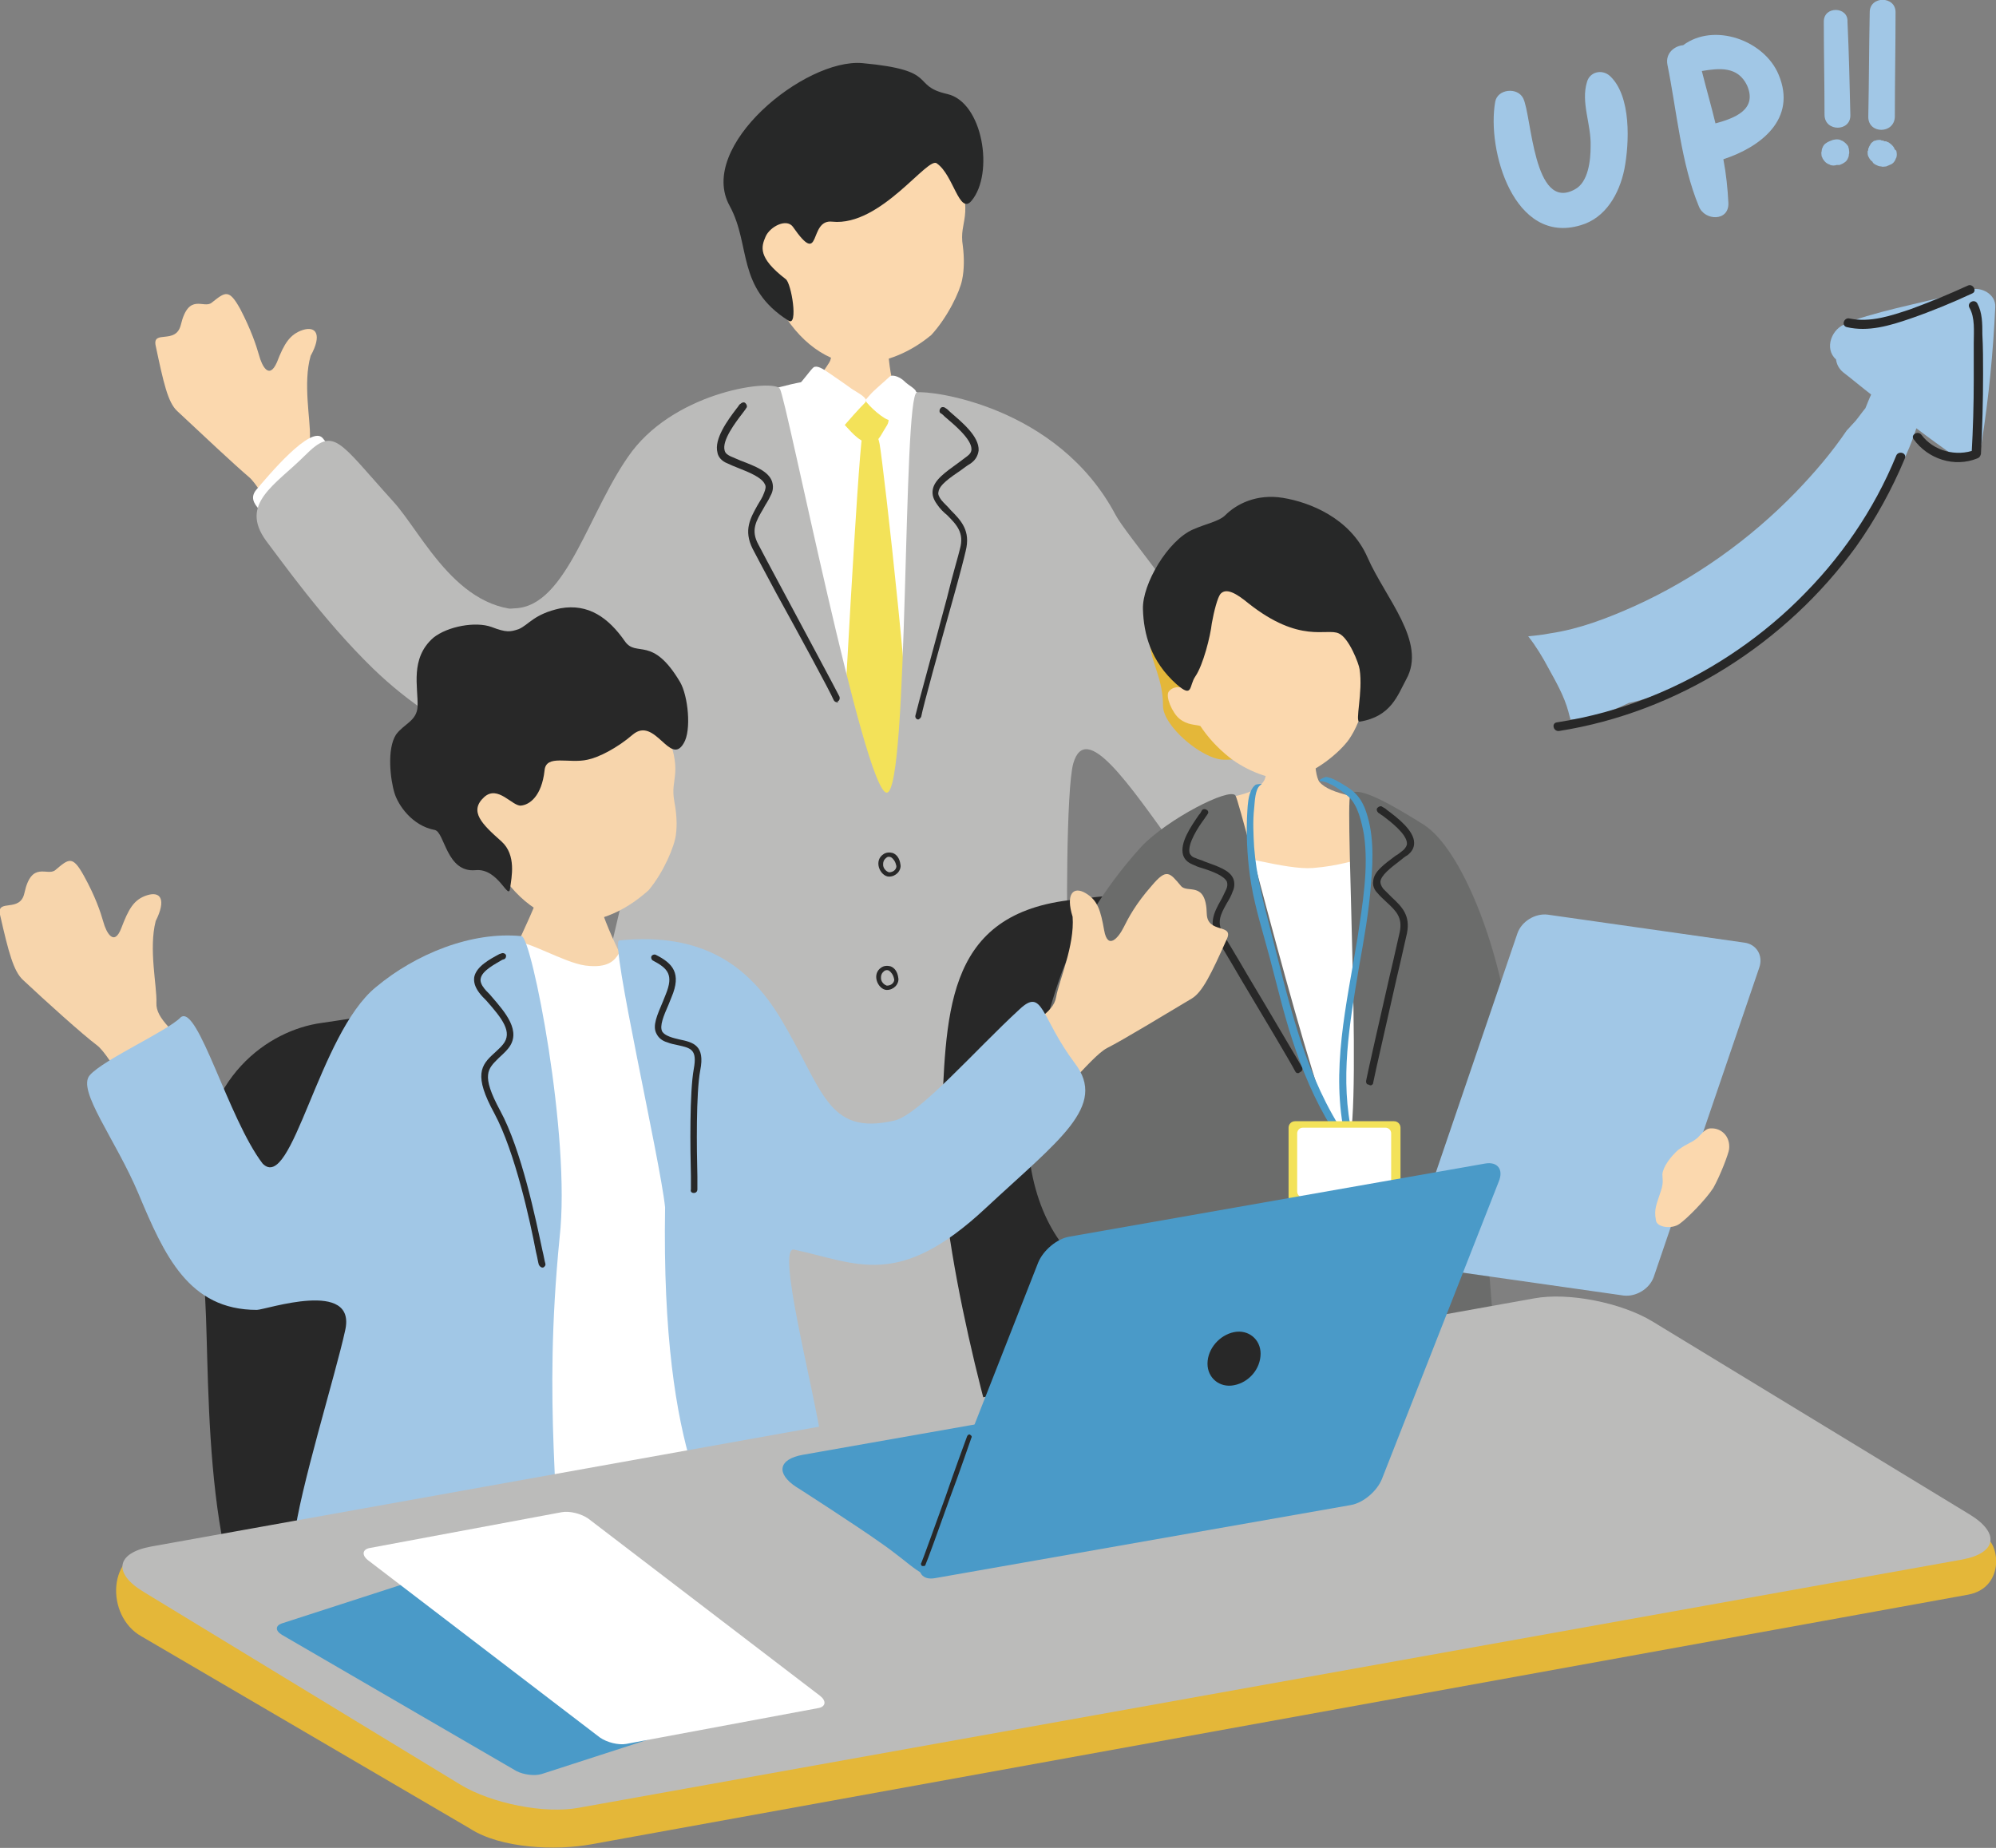 <?xml version="1.0" encoding="utf-8"?>
<!-- Generator: Adobe Illustrator 26.2.1, SVG Export Plug-In . SVG Version: 6.00 Build 0)  -->
<svg version="1.1" id="レイヤー_1" xmlns="http://www.w3.org/2000/svg" xmlns:xlink="http://www.w3.org/1999/xlink" x="0px"
	 y="0px" viewBox="0 0 278.2 257.6" style="enable-background:new 0 0 278.2 257.6;" xml:space="preserve">
<rect x="0" y="0" width="278.2" height="257.6" fill="#808080" stroke="none"/>
<style type="text/css">
	.st0{clip-path:url(#SVGID_00000130631396948760392660000004978788364480691645_);fill:#BBBBBA;}
	.st1{clip-path:url(#SVGID_00000130631396948760392660000004978788364480691645_);fill:#FBD8AE;}
	.st2{clip-path:url(#SVGID_00000130631396948760392660000004978788364480691645_);fill:#FFFFFF;}
	.st3{clip-path:url(#SVGID_00000130631396948760392660000004978788364480691645_);fill:#272828;}
	.st4{clip-path:url(#SVGID_00000130631396948760392660000004978788364480691645_);fill:#F3E259;}
	.st5{clip-path:url(#SVGID_00000130631396948760392660000004978788364480691645_);fill:#282828;}
	.st6{clip-path:url(#SVGID_00000130631396948760392660000004978788364480691645_);fill:#6B6C6B;}
	.st7{clip-path:url(#SVGID_00000130631396948760392660000004978788364480691645_);fill:#4A9AC8;}
	.st8{clip-path:url(#SVGID_00000130631396948760392660000004978788364480691645_);fill:#A1C7E6;}
	.st9{clip-path:url(#SVGID_00000130631396948760392660000004978788364480691645_);fill:#E4B739;}
	.st10{clip-path:url(#SVGID_00000130631396948760392660000004978788364480691645_);fill:#F7D5AC;}
</style>
<g>
	<defs>
		<rect id="SVGID_1_" width="278.2" height="257.6"/>
	</defs>
	<clipPath id="SVGID_00000088111392359919685280000002033293592825454485_">
		<use xlink:href="#SVGID_1_"  style="overflow:visible;"/>
	</clipPath>
	<path style="clip-path:url(#SVGID_00000088111392359919685280000002033293592825454485_);fill:#BBBBBA;" d="M97.6,148.1
		c13.3,2.6,31.6,5.4,39.5,3.5c8.5-2,7.8,5,8.6,11.3c0.6,4.6,1.1,12.1,1.5,26c0.3,12,0.9,19.9,0,27.2c-0.9,7.2-16.6,7.9-24.3,7.7
		c-22.7-0.7-42.2,1.7-42.4-7c-0.2-8.7,0.5-17.8,0.4-27.3c-0.1-12,3.9-27.8,5.2-31.3C87.6,154.6,91.6,147,97.6,148.1"/>
	<path style="clip-path:url(#SVGID_00000088111392359919685280000002033293592825454485_);fill:#FBD8AE;" d="M123.6,42.7
		c-0.5,0-6.6,0.3-7.2,0.2c-0.3,1-0.1,6.5-0.8,7.6c-1.6,2.6-6.5,8.7-8,11.3c-1.3,2.2,6,5.8,9.2,5.8c11.9-0.1,16.4,0.7,15-4.1
		c-0.6-1.8-5.1-7.1-6.9-9.3C123.6,52.8,123.5,43.3,123.6,42.7"/>
	<path style="clip-path:url(#SVGID_00000088111392359919685280000002033293592825454485_);fill:#FBD8AE;" d="M44.4,81
		c-4.4-5.4-7.8-12.9-9.7-14.5c-1.9-1.6-6.8-6.2-10-9.2c-1.3-1.2-1.9-3.9-3-9.1c-0.5-2.3,2.8-0.1,3.5-2.9c1.1-4.6,3.2-2.2,4.3-3.1
		c1.9-1.5,2.4-2,4,0.9c1.5,2.9,2.2,5,2.6,6.4c0.4,1.5,1.4,3.5,2.5,1c1-2.6,1.8-3.9,3.6-4.5c1.9-0.6,2.7,0.7,1.1,3.6
		c-1.1,3.8,0,9-0.1,11.3c-0.1,2.3,2.4,4,5.6,7.7C51.9,72.5,48.9,86.4,44.4,81"/>
	<path style="clip-path:url(#SVGID_00000088111392359919685280000002033293592825454485_);fill:#FFFFFF;" d="M45,61.1
		c1.8,2.2,5.1,6.5,1.9,9.2C43.7,73,40,76.4,38.7,74c-1.3-2.4-4.6-3.7-3-5.7C37.4,66.3,43.4,59.1,45,61.1"/>
	<path style="clip-path:url(#SVGID_00000088111392359919685280000002033293592825454485_);fill:#BBBBBA;" d="M54.8,69.9
		c4.2,4.6,9.3,16.4,19.9,15c9.9-1.4,27.9,21.7,12.3,22.9c-11.5,0.9-25.2-5.1-35-14.6c-7-6.8-12.9-15.2-14.9-17.8
		c-3.8-5.2,1.3-7.8,5.4-11.9S47.1,61.4,54.8,69.9"/>
	<path style="clip-path:url(#SVGID_00000088111392359919685280000002033293592825454485_);fill:#FBD8AE;" d="M109,43.4
		c3,5.1,7.4,7.5,11,7.3c3.6-0.2,6.9-1.6,9.8-4c2.3-2.5,4-6.1,4.3-7.7c0.3-1.4,0.3-3.1,0.1-4.7c-0.6-3.7,1.7-3.8-1-11.2
		c-0.8-2.3-1.7-7.2-11.4-7.3C113.4,15.8,95.6,27.5,109,43.4"/>
	<path style="clip-path:url(#SVGID_00000088111392359919685280000002033293592825454485_);fill:#272828;" d="M130.6,22.8
		c2.3,1.6,3.1,7.2,4.8,5.2c3.2-3.8,1.6-13.8-3.4-14.9c-5.2-1.2-0.9-3.3-11.8-4.3c-8-0.7-23.1,11.6-18.5,19.9c3,5.5,0.9,11.4,8.2,16
		c1.4,0.9,0.4-5.3-0.4-5.8c-3.9-3-3.4-4.5-2.8-5.9c0.6-1.4,2.9-2.6,3.8-1.4c4.1,5.9,2.1-1.1,5.5-0.7
		C122.8,31.6,129.4,21.6,130.6,22.8"/>
	<path style="clip-path:url(#SVGID_00000088111392359919685280000002033293592825454485_);fill:#FFFFFF;" d="M132.2,57.9
		c-0.3-1.4-6.9-5-8-3.8c-0.8,0.9-3.2,2.2-5,1.3c-2-1-3.5-1.8-4.2-2.2c-1.3-0.8-8.2,1.2-9.6,1.8c-0.4,0.1-5.3,6-5.7,8.1
		c-1.1,11.2,1.2,16.2-1.5,27.2c0.1,0.9-0.3,3.7-0.6,5.5c-0.5,2.8-4.4,26.2-4.9,31.2c-0.7,6.8,2.8,31.3,5.8,31.4
		c3,0.1,23.7,3.5,26.9,3.4c3.2-0.1,13.1,0.9,13.2-0.5c0.1-1.1,1.9-49.4,0.6-60.8C137.2,85.1,134.4,72.5,132.2,57.9"/>
	<path style="clip-path:url(#SVGID_00000088111392359919685280000002033293592825454485_);fill:#F3E259;" d="M119.2,56.2
		c1.2-0.3,1.2-0.7,2.6,0c1.4,0.7,2.7,1.9,1.7,3.3c-0.9,1.4-1.1,2.4-2.6,2.2c-1.3-0.2-2.5-1.8-3.2-2.5
		C116.9,58.6,117.5,56.8,119.2,56.2"/>
	<path style="clip-path:url(#SVGID_00000088111392359919685280000002033293592825454485_);fill:#FFFFFF;" d="M110.9,54.1
		c0.7-0.6,2.1-2.6,2.5-2.9c0.5-0.3,1.3,0.2,2.3,0.9c1,0.7,2.2,1.5,3,2.1c0.9,0.6,2.4,1.3,1.9,1.9c-0.9,0.9-2.4,2.6-3,3.3
		c-0.4,0.4-2.5-1-3.9-2S110,55.6,110.9,54.1"/>
	<path style="clip-path:url(#SVGID_00000088111392359919685280000002033293592825454485_);fill:#FFFFFF;" d="M126,53.1
		c-0.4-0.4-1.5-1-2-0.6c-0.5,0.5-2.2,1.9-2.7,2.5c-0.5,0.6-0.8,0.7-0.5,1.1c1,1.2,3,2.8,3.4,2.4c0.8-0.7,1.8-1.5,2.4-2.2
		c0.6-0.6,1-1.1,1.1-1.6C127.7,54.2,126.7,53.8,126,53.1"/>
	<path style="clip-path:url(#SVGID_00000088111392359919685280000002033293592825454485_);fill:#F3E259;" d="M120.2,60.5
		c-0.7,4.4-2.7,42.8-2.9,45.7c-0.2,3,4.8,12.6,6,13.9c1.2,1.3,2.8-7,3.5-11.1c0.8-4.8-3.7-44.5-4.2-47.1
		C122.1,59.3,120.6,58.9,120.2,60.5"/>
	<path style="clip-path:url(#SVGID_00000088111392359919685280000002033293592825454485_);fill:#BBBBBA;" d="M147,154.9
		c-1.6-6.7,2.1-19.1,1.9-21.8c-0.3-3.3-0.3-23.3,0.7-26.7c3.5-12,23.8,35.4,31.6,24.5c11.3-15.8-23.1-54.1-25.7-59.1
		c-8.1-15.3-25.9-17.4-27.7-17.1c-2,0.4-1.1,55.7-4.2,55.8c-3.1,0.1-14-55-14.9-56.3c-0.8-1.4-14.1,0.2-20.6,8.7
		c-6,8-9,21.6-16.3,21.9c-9.4,0.3,0.8,21.3,10.5,23.4c6.7,1.4,6,8.9,5.5,12.1c-1.1,6.4-6.1,23.9-7.7,38.8c-1,9.1,24.3,8.6,35.3,10.3
		c7.7,1.2,7.1-11.8,9-12.8c1.2-0.6,1.9,10.4,5.4,10.8C142.2,168.6,151.6,174.5,147,154.9"/>
	<path style="clip-path:url(#SVGID_00000088111392359919685280000002033293592825454485_);fill:#BBBBBA;" d="M114.5,169.8
		c-0.6,0-1.4-0.1-2.3-0.2c-0.7-0.1-1.9-0.2-3.4-0.3c-3.3-0.3-8.3-0.7-12.8-1.5c-0.7-0.1-1.4-0.2-2.1-0.4c-6.4-1.1-13-2.2-14.1-6.1
		c-0.1-0.3,0.1-0.6,0.4-0.7c0.3-0.1,0.6,0.1,0.7,0.4c1,3.3,7.5,4.4,13.3,5.3c0.7,0.1,1.4,0.2,2.1,0.4c4.5,0.8,9.5,1.2,12.7,1.5
		c1.5,0.1,2.7,0.2,3.4,0.3c4.2,0.6,4.7,0,5.6-1.1c0.1-0.1,0.2-0.3,0.3-0.4c0.8-0.9,1.8-5.3,2.7-11.9c0-0.3,0.3-0.5,0.6-0.4
		c0.3,0,0.5,0.3,0.4,0.6c-0.7,4.9-1.8,11-3,12.4l-0.3,0.4C117.8,169.3,117.2,169.9,114.5,169.8"/>
	<path style="clip-path:url(#SVGID_00000088111392359919685280000002033293592825454485_);fill:#BBBBBA;" d="M140.5,169.6
		c-1.8-0.1-4.3-0.6-6.8-1c-1.1-0.2-2.1-0.4-3.1-0.6c-3.5-0.6-3.6-3.9-3.6-6.1c0-0.4,0-0.8,0-1.1c0-0.3,0.2-0.5,0.5-0.6
		c0.3,0,0.5,0.2,0.6,0.5c0,0.3,0,0.7,0,1.2c0.1,2.6,0.3,4.6,2.7,5.1c1,0.2,2,0.4,3.1,0.6c3,0.6,6.1,1.2,7.7,1c0.3,0,0.6,0.2,0.6,0.5
		c0,0.3-0.2,0.6-0.5,0.6C141.4,169.6,141,169.6,140.5,169.6"/>
	<path style="clip-path:url(#SVGID_00000088111392359919685280000002033293592825454485_);fill:#282828;" d="M116.7,97.9
		c-0.2,0-0.4-0.1-0.5-0.3c-0.5-1.2-4.8-9.1-8-14.9c-1.6-3-2.9-5.4-3.3-6.2c-1.3-2.6-0.3-4.3,0.7-6.1c0.3-0.5,0.7-1.1,0.9-1.7
		c0.2-0.5,0.3-0.9,0.1-1.2c-0.4-0.9-2-1.6-3.8-2.3c-0.5-0.2-1-0.4-1.4-0.6c-0.8-0.3-1.3-0.9-1.4-1.5c-0.5-1.9,1.4-4.5,2.7-6.2
		c0.2-0.2,0.3-0.5,0.5-0.6c0.2-0.2,0.5-0.3,0.7-0.1c0.2,0.2,0.3,0.5,0.1,0.7c-0.1,0.2-0.3,0.4-0.5,0.7c-1,1.3-2.9,3.8-2.5,5.2
		c0.1,0.4,0.4,0.6,0.8,0.8c0.5,0.2,0.9,0.4,1.4,0.6c2.1,0.8,3.9,1.5,4.4,2.9c0.2,0.6,0.2,1.3-0.2,2c-0.3,0.7-0.7,1.2-1,1.8
		c-1,1.7-1.8,3-0.7,5c0.4,0.8,1.7,3.2,3.3,6.2c3.1,5.8,7.4,13.8,8,15c0.1,0.3,0,0.6-0.3,0.7C116.9,97.9,116.8,98,116.7,97.9"/>
	<path style="clip-path:url(#SVGID_00000088111392359919685280000002033293592825454485_);fill:#282828;" d="M128,100.3
		c0.2-0.1,0.3-0.2,0.4-0.4c0.2-1.2,2.6-9.9,4.4-16.3c0.9-3.2,1.6-5.9,1.8-6.8c0.7-2.8-0.6-4.2-2.1-5.7c-0.4-0.5-0.9-0.9-1.3-1.4
		c-0.3-0.4-0.5-0.8-0.4-1.1c0.1-1,1.6-2,3.2-3.1c0.4-0.3,0.8-0.6,1.3-0.9c0.7-0.5,1-1.1,1.1-1.8c0.1-2-2.4-4-4-5.4
		c-0.2-0.2-0.4-0.4-0.6-0.5c-0.2-0.2-0.6-0.2-0.7,0c-0.2,0.2-0.2,0.6,0,0.7c0.2,0.1,0.4,0.3,0.6,0.5c1.3,1.1,3.7,3.1,3.7,4.5
		c0,0.4-0.2,0.7-0.6,1c-0.4,0.3-0.8,0.6-1.2,0.9c-1.8,1.3-3.4,2.4-3.6,3.8c-0.1,0.7,0.1,1.3,0.6,2c0.4,0.6,0.9,1.1,1.4,1.5
		c1.4,1.4,2.4,2.5,1.8,4.7c-0.2,0.9-1,3.5-1.8,6.8c-1.7,6.4-4.1,15.1-4.4,16.4c-0.1,0.3,0.1,0.6,0.4,0.6
		C127.9,100.3,128,100.3,128,100.3"/>
	<path style="clip-path:url(#SVGID_00000088111392359919685280000002033293592825454485_);fill:#282828;" d="M123.9,122.2
		C123.9,122.2,123.9,122.2,123.9,122.2c-0.6,0-1.2-0.6-1.4-1.3c-0.2-0.7,0-1.4,0.6-1.8c0.4-0.3,0.9-0.3,1.3-0.2
		c0.6,0.2,1,0.8,1.1,1.6c0.1,0.4-0.1,0.9-0.4,1.2C124.8,122,124.4,122.2,123.9,122.2 M123.5,119.6c-0.5,0.4-0.4,0.9-0.4,1.1
		c0.1,0.5,0.5,0.8,0.8,0.9c0.3,0,0.6-0.1,0.8-0.3c0.2-0.2,0.3-0.5,0.2-0.7c-0.1-0.5-0.4-0.9-0.7-1.1
		C123.9,119.4,123.7,119.4,123.5,119.6"/>
	<path style="clip-path:url(#SVGID_00000088111392359919685280000002033293592825454485_);fill:#282828;" d="M123.6,138
		C123.6,138,123.6,138,123.6,138c-0.6,0-1.2-0.6-1.4-1.3c-0.2-0.7,0-1.4,0.6-1.8c0.4-0.3,0.9-0.3,1.3-0.2c0.6,0.2,1,0.8,1.1,1.6
		c0.1,0.4-0.1,0.9-0.4,1.2C124.5,137.8,124.1,138,123.6,138 M123.2,135.4c-0.5,0.4-0.4,0.9-0.4,1.1c0.1,0.5,0.5,0.8,0.8,0.9
		c0.3,0,0.6-0.1,0.8-0.3c0.2-0.2,0.3-0.5,0.2-0.7c-0.1-0.5-0.4-0.9-0.7-1.1C123.7,135.2,123.4,135.2,123.2,135.4"/>
	<path style="clip-path:url(#SVGID_00000088111392359919685280000002033293592825454485_);fill:#282828;" d="M182.7,131.7
		c-9.5-5.6-10.9-9.1-33.8-6.2c-17.5,2.2-17,16.3-17.7,31.8c-0.6,15.5,7.4,44.8,10,51.3c2.6,6.5,7.1,18.7,16.8,23.2
		c9.7,4.5,16,1.4,29,2c12.9,0.6,27-3.7,36-8.3c9.1-4.5,17.7-11.3,0.9-28.7c-16.8-17.5-28.8-19.2-28-31.6
		C196.7,152.8,190.4,136.9,182.7,131.7"/>
	<path style="clip-path:url(#SVGID_00000088111392359919685280000002033293592825454485_);fill:#FBD8AE;" d="M183.2,101.7
		c-0.4,0-5.9,0.4-6.4,0.3c-0.2,0.9,0,5.8-0.6,6.8c-1.4,2.3-5.2,2-6.9,3.2c-1.9,1.3-3.9,3.9-3.7,6.1c0,3,0.3,14.1,0.4,15.2
		c0.8,6.8,13.3,6.8,16.1,6.7c10.5-0.4,17.9-3.5,18.1-13.5c-0.5-4.2-3.6-10.2-8.7-14.4c-1.3-1.1-6-1.2-7.6-3.1
		C183,107.8,183.2,102.3,183.2,101.7"/>
	<path style="clip-path:url(#SVGID_00000088111392359919685280000002033293592825454485_);fill:#FFFFFF;" d="M168.5,118.7
		c3.2,0.2,10.8,2.6,14.5,2.3s5.2-1,9-1.7c3.7-0.7,4.9,3.5,5,9c0.1,5.4-1.2,21.9-0.8,28.1c0.4,6.2,13.8,44.9,5.8,45
		c-8,0.1-38.9,5.6-39-2.3C162.9,191.2,163.8,120.2,168.5,118.7"/>
	<path style="clip-path:url(#SVGID_00000088111392359919685280000002033293592825454485_);fill:#6B6C6B;" d="M210,199.1
		c-1.6-5.9-2.1-19.6-2.5-22c-1.6-10.9,21.3-3.6,20.7-11.3c-0.8-10-16.7-13.2-17.9-22.8c-1.4-11-6.5-24.5-11.8-28
		c-4-2.5-9.5-5.8-10.3-4.2c-0.8,1.6,2,49.4-0.7,49.6c-2.7,0.2-14.5-48.3-15.3-49.5c-0.8-1.2-9.5,3.3-13.1,7.1
		c-6,6.6-8.5,12.2-8.7,12.5c-2.6,3.8-5.2,13.6-6.5,20.2c-2,10.3,0.8,19.6,5.5,24.3c7,7,2.2,17,1.2,30.2c-0.6,8.1,22,6.8,31.8,7.8
		c6.9,0.8,4.9-31.3,6.6-32.2c1.1-0.6,3.1,29.7,6.2,29.9C206.2,211.4,214.8,216.4,210,199.1"/>
	<path style="clip-path:url(#SVGID_00000088111392359919685280000002033293592825454485_);fill:#282828;" d="M181.6,213.6
		c-0.6,0-1.2,0-2-0.1c-0.7-0.1-1.7-0.1-3-0.2c-2.9-0.1-7.4-0.3-11.5-0.9c-0.6-0.1-1.3-0.2-1.9-0.2c-5.7-0.7-11.6-1.4-12.8-4.9
		c-0.1-0.2,0-0.5,0.3-0.6s0.5,0,0.6,0.3c1,2.9,6.8,3.6,12,4.2c0.6,0.1,1.3,0.2,1.9,0.2c4,0.5,8.5,0.7,11.4,0.9
		c1.3,0.1,2.4,0.1,3.1,0.2c3.8,0.3,4.2-0.2,4.9-1.2c0.1-0.1,0.2-0.2,0.3-0.4c0.6-0.8,1.4-4.8,2-10.6c0-0.3,0.3-0.5,0.5-0.4
		c0.3,0,0.4,0.3,0.4,0.5c-0.5,4.4-1.2,9.8-2.2,11.1l-0.3,0.4C184.6,213,184,213.6,181.6,213.6"/>
	<path style="clip-path:url(#SVGID_00000088111392359919685280000002033293592825454485_);fill:#282828;" d="M204.7,212.5
		c-1.6,0-3.9-0.3-6-0.6c-1-0.1-1.9-0.3-2.8-0.4c-3.1-0.4-3.3-3.3-3.4-5.3c0-0.4,0-0.7-0.1-1c0-0.3,0.1-0.5,0.4-0.5
		c0.3,0,0.5,0.1,0.5,0.4c0,0.3,0.1,0.7,0.1,1c0.2,2.3,0.4,4.1,2.6,4.4c0.9,0.1,1.8,0.2,2.8,0.4c2.7,0.4,5.5,0.8,6.9,0.6
		c0.3,0,0.5,0.1,0.5,0.4c0,0.3-0.1,0.5-0.4,0.5C205.5,212.4,205.2,212.5,204.7,212.5"/>
	<path style="clip-path:url(#SVGID_00000088111392359919685280000002033293592825454485_);fill:#282828;" d="M180.9,149.6
		c-0.2,0-0.3-0.1-0.4-0.3c-0.5-1-4.6-7.9-7.6-12.9c-1.5-2.6-2.8-4.7-3.2-5.4c-1.3-2.2-0.5-3.8,0.4-5.4c0.3-0.5,0.5-1,0.8-1.6
		c0.2-0.4,0.2-0.8,0.1-1.1c-0.4-0.8-1.9-1.4-3.5-1.9c-0.4-0.1-0.9-0.3-1.3-0.5c-0.7-0.3-1.1-0.7-1.3-1.3c-0.5-1.7,1.1-4,2.2-5.6
		c0.2-0.2,0.3-0.4,0.4-0.6c0.1-0.2,0.4-0.3,0.7-0.1c0.2,0.1,0.3,0.4,0.1,0.6c-0.1,0.2-0.3,0.4-0.4,0.6c-0.9,1.2-2.4,3.5-2.1,4.8
		c0.1,0.3,0.4,0.6,0.8,0.7c0.4,0.2,0.9,0.3,1.3,0.5c1.9,0.7,3.5,1.2,4,2.4c0.2,0.5,0.2,1.2-0.1,1.8c-0.2,0.6-0.5,1.1-0.8,1.6
		c-0.9,1.6-1.5,2.7-0.4,4.5c0.4,0.7,1.7,2.8,3.2,5.4c3,5,7.1,12,7.7,13c0.1,0.2,0,0.5-0.2,0.6C181,149.6,181,149.6,180.9,149.6"/>
	<path style="clip-path:url(#SVGID_00000088111392359919685280000002033293592825454485_);fill:#282828;" d="M191.1,151.3
		c0.2-0.1,0.3-0.2,0.3-0.4c0.2-1.1,2-8.9,3.3-14.7c0.7-2.9,1.2-5.3,1.4-6.1c0.5-2.5-0.7-3.7-2.1-5c-0.4-0.4-0.8-0.8-1.2-1.2
		c-0.3-0.4-0.4-0.7-0.4-1c0.1-0.9,1.4-1.9,2.7-2.9c0.4-0.3,0.7-0.6,1.1-0.8c0.6-0.5,0.9-1,0.9-1.7c0-1.7-2.3-3.5-3.8-4.6
		c-0.2-0.2-0.4-0.3-0.6-0.4c-0.2-0.2-0.5-0.1-0.7,0.1c-0.2,0.2-0.1,0.5,0.1,0.7c0.2,0.1,0.4,0.3,0.6,0.4c1.2,0.9,3.4,2.6,3.4,3.9
		c0,0.3-0.2,0.6-0.5,0.9c-0.4,0.3-0.7,0.6-1.1,0.8c-1.6,1.2-3,2.2-3.1,3.5c-0.1,0.6,0.1,1.2,0.6,1.7c0.4,0.5,0.9,0.9,1.3,1.3
		c1.3,1.2,2.2,2.1,1.8,4.1c-0.2,0.8-0.7,3.2-1.4,6.1c-1.3,5.7-3.1,13.6-3.3,14.7c0,0.3,0.1,0.5,0.4,0.5
		C190.9,151.3,191,151.3,191.1,151.3"/>
	<path style="clip-path:url(#SVGID_00000088111392359919685280000002033293592825454485_);fill:#4A9AC8;" d="M175,109.4
		c-1.2,0.9-1.1,3.4-1.2,4.7c-0.1,3.1,0.1,6.2,0.6,9.2c0.6,3.5,1.7,6.9,2.6,10.3c1,3.8,1.9,7.6,3.1,11.3c1.4,4.3,3.1,8.4,5.5,12.3
		c0.2,0.3,1.1-0.1,1-0.3c-5.1-8.3-7.1-17.9-9.5-27.2c-1-3.9-2-7.6-2.3-11.6c-0.1-1.8-0.2-3.6,0-5.4c0.1-0.9,0.1-2.7,0.9-3.3
		C176.2,109.2,175.2,109.3,175,109.4"/>
	<path style="clip-path:url(#SVGID_00000088111392359919685280000002033293592825454485_);fill:#4A9AC8;" d="M184.1,108.9
		c1.3,0.1,3,1.4,3.9,2.2c1.3,1.2,1.8,3.6,2.1,5.2c0.7,4.7-0.2,9.8-0.9,14.5c-1.5,9.2-3.8,18.5-1.7,27.8c0.1,0.3,1.1,0,1-0.3
		c-1.8-7.8-0.4-15.6,0.9-23.4c0.7-3.9,1.4-7.8,1.7-11.8c0.3-3.5,0.4-7.2-0.9-10.5c-0.6-1.4-1.3-2.2-2.6-3c-0.8-0.5-1.9-1.2-2.8-1.3
		C184.5,108.4,183.5,108.8,184.1,108.9"/>
	<path style="clip-path:url(#SVGID_00000088111392359919685280000002033293592825454485_);fill:#F3E259;" d="M195.2,166.9
		c0,0.5-0.4,0.9-0.9,0.9h-13.8c-0.5,0-0.9-0.4-0.9-0.9v-9.7c0-0.5,0.4-0.9,0.9-0.9h13.8c0.5,0,0.9,0.4,0.9,0.9V166.9z"/>
	<path style="clip-path:url(#SVGID_00000088111392359919685280000002033293592825454485_);fill:#FFFFFF;" d="M193.9,166.1
		c0,0.4-0.3,0.8-0.8,0.8h-11.5c-0.4,0-0.8-0.3-0.8-0.8V158c0-0.4,0.3-0.8,0.8-0.8h11.5c0.4,0,0.8,0.3,0.8,0.8V166.1z"/>
	<path style="clip-path:url(#SVGID_00000088111392359919685280000002033293592825454485_);fill:#A1C7E6;" d="M230.5,178
		c-0.6,1.7-2.5,2.8-4.2,2.6l-27.4-3.9c-1.7-0.2-2.7-1.8-2.1-3.5l14.7-43.1c0.6-1.7,2.5-2.8,4.2-2.6l27.4,3.9
		c1.7,0.2,2.7,1.8,2.1,3.5L230.5,178z"/>
	<path style="clip-path:url(#SVGID_00000088111392359919685280000002033293592825454485_);fill:#FBD8AE;" d="M236.5,158.7
		c0.4-0.3,1.1-1.4,1.9-1.4c1.5-0.1,2.8,1.1,2.6,2.9c-0.1,0.7-1.2,3.6-2.2,5.4c-1.1,1.7-3.7,4.3-4.7,5c-1.1,0.8-3.2,0.5-3.3-0.5
		c-0.3-1.6,0.1-2.2,0.7-4.1c0.4-1.2,0.2-1.7,0.2-2.3c0.1-1.1,1.2-2.5,2.2-3.4C235.3,159.3,235.6,159.4,236.5,158.7"/>
	<path style="clip-path:url(#SVGID_00000088111392359919685280000002033293592825454485_);fill:#E4B739;" d="M160.3,89.9
		c0.2,2.6,1.8,4.7,1.8,8.5c0,2.8,5.4,7.4,8.4,7.5c3.7,0.1,5.2-1.3,9.6-4.2c4.4-2.9-5.2-10-8-12.1C169.1,87.4,160,86.1,160.3,89.9"/>
	<path style="clip-path:url(#SVGID_00000088111392359919685280000002033293592825454485_);fill:#FBD8AE;" d="M165.4,96.1
		c-2-8.3-1-18.8,9.2-20.6c10.3-1.8,15.3,8.3,16.3,16.7c0.4-0.6,2-1,2.3,0.4c0.1,0.6,0,1.9-0.6,3c-0.7,1.2-2,1.5-2.5,1.9
		c-0.2,2.2-1.2,4.3-2.1,5.6c-1.3,1.8-4.7,4.7-8,5.4c-2.7,0.5-6.4-1.2-8.5-2.8c-1.9-1.5-3.2-3-4.2-4.5c-0.6-0.2-1.8-0.1-2.9-1
		c-1-0.8-2-3.1-1.5-3.8C163.7,95.4,165.1,95.9,165.4,96.1"/>
	<path style="clip-path:url(#SVGID_00000088111392359919685280000002033293592825454485_);fill:#272828;" d="M170.8,71.8
		c1.5-1.5,4.3-3,8-2.4c3.7,0.6,9.4,2.8,11.8,8.3c2.5,5.7,8.3,11.8,5.4,17c-1.2,2.2-2.1,5.2-6.5,5.9c-0.7,0.1,0.5-4.1,0-7.3
		c-0.1-0.8-1.5-4.4-2.9-5c-1.7-0.8-5.4,1.5-12.6-4.2c-1.7-1.4-3.1-2.2-3.9-1.3c-0.4,0.5-0.9,2.4-1.2,4.1c-0.2,1.8-1.2,5.8-2.3,7.4
		c-0.9,1.3-0.3,3.1-2.6,1.1c-3.6-3.2-4.6-7-4.7-10.5c-0.1-3.5,3.5-9.6,7-11.1C168.1,73,169.9,72.7,170.8,71.8"/>
	<path style="clip-path:url(#SVGID_00000088111392359919685280000002033293592825454485_);fill:#282828;" d="M27.9,164.8
		c0-14.7,9.6-21.2,16.9-22.2c10.7-1.5,27.6-5.4,37.5,1.9c9.9,7.3,12.1,24.8,10.7,35.5c-1.4,10.7-4.1,14.6-2.8,23.5
		c1.4,9.6,36.6,14.6,32,24.2c-1.6,3.3,2,10.3-24.8,14.1c-21.8,3.1-33.3,11-57.9-8.8c-11.4-9.1-10.2-39.8-10.9-51.9
		C27.9,169.1,27.9,169.9,27.9,164.8"/>
	<path style="clip-path:url(#SVGID_00000088111392359919685280000002033293592825454485_);fill:#F7D5AC;" d="M141.6,158.3
		c5.5-4.3,10.4-11,12.7-12.2c2.2-1.1,8.1-4.7,11.8-6.9c1.5-0.9,2.7-3.4,4.9-8.3c1-2.2-2.7-0.7-2.8-3.5c-0.1-4.7-2.7-2.8-3.6-3.9
		c-1.6-1.9-2-2.5-4.1,0c-2.2,2.5-3.2,4.4-3.9,5.8c-0.7,1.4-2.2,3.2-2.7,0.4c-0.5-2.8-0.9-4.2-2.6-5.2s-2.8,0.1-1.8,3.3
		c0.3,4-1.9,8.9-2.3,11.2c-0.4,2.3-3.3,3.4-7.1,6.4C136.1,148.4,136.1,162.7,141.6,158.3"/>
	<path style="clip-path:url(#SVGID_00000088111392359919685280000002033293592825454485_);fill:#F7D5AC;" d="M76.2,120.3
		c0.4,0,5,0.5,5.4,0.5c0.2,0.8,2.1,5.7,2.5,6.8c1.8,5,5.5,11.4,5.9,11.9c-5.2,4.5-19.7,6.2-23.1,1.9c0.9-0.5,7.8-14.9,8.2-16.8
		C75.5,123.1,76.2,120.9,76.2,120.3"/>
	<path style="clip-path:url(#SVGID_00000088111392359919685280000002033293592825454485_);fill:#FFFFFF;" d="M89.4,131.9
		c-4.3-1.8-1.4,3.5-7.8,2.7c-3-0.4-8.2-3.6-9.9-3.3c-8.3,1.6-16.4,10.1-16.4,18.9c-0.5,0.2,4.2,9.3,1.9,22.3
		c0.2,1.1,0.9,35-0.5,40.6c-1.3,5.6,9,3.6,12.5,3.5c3.4-0.1,28.3-3.4,32-3.7c3.7-0.3,5-3.1,5.3-4.7c1.1-6.7,0.8-13.8-1.5-26.9
		C101.7,163.7,94.5,134.5,89.4,131.9"/>
	<path style="clip-path:url(#SVGID_00000088111392359919685280000002033293592825454485_);fill:#A1C7E6;" d="M110.7,174.2
		c8.8,1.9,14.5,5.6,26.7-5.8c10.2-9.5,17-14.2,12.4-20.2c-4.8-6.4-4.4-10.6-7.7-7.5c-6.1,5.6-14,14.7-17.4,15.5
		c-9.5,2.2-9.9-4.3-16-14.4c-4.3-7-10.6-11.9-22.4-10.7c-1.3,0.1,5.7,30.5,6.4,37.2c-0.6,35.9,7.4,44.2,9.4,48.8
		c3.2,4.4,9.5,5.4,12.5,5.2c1.5-0.1,2.1-6.7,0-20.8C113.4,193.3,108.1,173.6,110.7,174.2"/>
	<path style="clip-path:url(#SVGID_00000088111392359919685280000002033293592825454485_);fill:#282828;" d="M96.7,166.3
		c0.3,0,0.5-0.2,0.5-0.5c0-0.4,0-1,0-1.8c-0.1-3.8-0.2-11.6,0.4-14.8c0.7-3.5-1-3.9-2.9-4.3c-0.4-0.1-0.9-0.2-1.4-0.4
		c-0.5-0.2-0.8-0.4-1-0.7c-0.4-0.8,0.2-2.2,0.9-3.8c0.1-0.3,0.3-0.7,0.4-1c1.4-3.3,0.2-4.7-2.2-5.9c-0.2-0.1-0.5,0-0.6,0.2
		c-0.1,0.2,0,0.5,0.2,0.6c2.1,1.1,2.9,2,1.8,4.7c-0.1,0.3-0.3,0.7-0.4,1c-0.8,1.9-1.5,3.4-0.9,4.5c0.3,0.6,0.8,1,1.5,1.2
		c0.5,0.2,1,0.3,1.5,0.4c1.8,0.4,2.7,0.6,2.2,3.3c-0.6,3.3-0.5,11.2-0.4,15c0,0.8,0,1.4,0,1.8C96.2,166.1,96.4,166.3,96.7,166.3"/>
	<path style="clip-path:url(#SVGID_00000088111392359919685280000002033293592825454485_);fill:#F7D5AC;" d="M23.7,160.1
		c-4.6-5.3-8.2-12.9-10.2-14.4c-2-1.5-7.1-6.1-10.3-9.1c-1.3-1.2-2-3.8-3.2-9.1c-0.5-2.3,2.8-0.2,3.4-3c1-4.6,3.2-2.3,4.3-3.2
		c1.9-1.6,2.4-2.1,4,0.8c1.6,2.9,2.3,5,2.7,6.4c0.4,1.5,1.5,3.5,2.5,0.9c1-2.6,1.7-4,3.6-4.6c1.9-0.6,2.7,0.6,1.2,3.6
		c-1,3.9,0.2,9.1,0.1,11.4c-0.1,2.3,2.6,4,5.8,7.7C31,151.3,28.3,165.4,23.7,160.1"/>
	<path style="clip-path:url(#SVGID_00000088111392359919685280000002033293592825454485_);fill:#A1C7E6;" d="M72.7,130.5
		c-7-0.7-14.8,2.5-20.3,7.1c-8,6.5-11.7,28.8-15.8,24.6c-4.8-6.3-9-22.2-11.4-20.4c-1.8,1.9-10.8,5.9-12.7,8.1
		c-1.8,2.1,3.6,8.9,6.8,16.5c3.6,8.6,7,16.2,16.5,16.2c1.2,0,14-4.4,12.3,2.9c-1.3,6-6.4,22.4-7.1,28.9c-0.8,6.7-3.6,10.3-2.9,14.9
		c0.8,5.7,39.4,6.2,39.5-5.6c0.7-14.6-2-26.9,0.4-51.2C79.6,158.4,74.1,130.6,72.7,130.5"/>
	<path style="clip-path:url(#SVGID_00000088111392359919685280000002033293592825454485_);fill:#282828;" d="M75.6,176.7
		c0,0,0.1,0,0.1,0c0.2-0.1,0.4-0.3,0.3-0.6c-0.1-0.3-0.2-1-0.4-1.8c-0.9-4.2-2.9-14-5.9-19.5c-2.7-5-1.7-5.8-0.2-7.3
		c0.4-0.4,0.9-0.8,1.3-1.3c2-2.4-0.4-5.1-2.3-7.3c-0.3-0.4-0.7-0.7-1-1.1c-0.4-0.5-0.6-1-0.5-1.4c0.2-1.1,2-2,3-2.6l0.3-0.1
		c0.2-0.1,0.3-0.4,0.2-0.6c-0.1-0.2-0.4-0.3-0.6-0.2l-0.3,0.1c-1.3,0.7-3.2,1.7-3.5,3.2c-0.1,0.7,0.1,1.4,0.7,2.2
		c0.3,0.4,0.6,0.7,1,1.1c2.2,2.5,3.7,4.4,2.3,6.1c-0.4,0.5-0.8,0.8-1.2,1.2c-1.9,1.7-2.9,3.1,0,8.4c2.9,5.4,5,15.1,5.8,19.3
		c0.2,0.8,0.3,1.5,0.4,1.8C75.2,176.5,75.4,176.7,75.6,176.7"/>
	<path style="clip-path:url(#SVGID_00000088111392359919685280000002033293592825454485_);fill:#F7D5AC;" d="M69.9,121.9
		c3.2,4.8,7.6,6.9,11.1,6.6s6.6-1.9,9.4-4.4c2.1-2.5,3.6-6.1,3.8-7.7c0.2-1.4,0.1-3-0.2-4.6c-0.7-3.6,1.5-3.7-1.5-10.8
		c-0.9-2.1-2-6.9-11.4-6.5C72.7,94.8,56,107.1,69.9,121.9"/>
	<path style="clip-path:url(#SVGID_00000088111392359919685280000002033293592825454485_);fill:#282828;" d="M72.3,87.7
		c-1.2,0.4-1.7,0.5-3.8-0.3c-2.2-0.8-6.1-0.1-8.1,1.5c-3.3,2.9-2.1,6.9-2.2,9.6c-0.1,2-1.9,2.4-3,3.9c-1.3,2-0.8,6.3-0.2,8.2
		c0.5,1.6,2.4,4.5,5.6,5.1c1.4,0.3,1.6,6,5.7,5.6c3.2-0.3,4.6,4.4,4.8,2.5c0.2-1.5,0.9-4.6-1.2-6.5c-2.7-2.4-4.6-4.2-2.4-6.2
		c1.9-1.7,3.9,1.3,5.1,1.2c1.2-0.1,2.9-1.3,3.3-4.9c0.2-2.3,3.4-0.9,6-1.5c1.5-0.3,4.1-1.6,6.3-3.5c3.1-2.6,5.2,4.5,7.1,1.2
		c1.1-1.8,0.6-6.6-0.5-8.5c-3.9-6.6-6.1-3.4-7.7-5.7c-2.3-3.3-5.1-5.3-9-4.6C74.4,85.6,73.7,87.1,72.3,87.7"/>
	<path style="clip-path:url(#SVGID_00000088111392359919685280000002033293592825454485_);fill:#E4B739;" d="M276.7,214.2
		c2.2,1.4,2.5,7.2-2.4,8.1L82.4,257.1c-4.9,0.9-12.6,0.6-16.9-2.2l-45.8-26.8c-5-2.8-4.9-11.8,1.8-12.4l191.8-33.2
		c4.9-0.9,12.4,0.6,16.8,3.4L276.7,214.2z"/>
	<path style="clip-path:url(#SVGID_00000088111392359919685280000002033293592825454485_);fill:#BBBBBA;" d="M274.5,211.1
		c4.3,2.6,3.8,5.4-1,6.3L80.7,252c-4.8,0.9-12.2-0.6-16.5-3.2L20,221.9c-4.3-2.6-3.8-5.4,1-6.3L213.8,181c4.8-0.9,12.2,0.6,16.5,3.2
		L274.5,211.1z"/>
	<path style="clip-path:url(#SVGID_00000088111392359919685280000002033293592825454485_);fill:#4A9AC8;" d="M75.5,247.3
		c-1,0.3-2.5,0.1-3.5-0.4l-32.7-19c-1-0.6-0.9-1.3,0-1.6l24.1-7.8c1-0.3,2.5-0.1,3.5,0.4l32.7,19c1,0.6,0.9,1.3,0,1.6L75.5,247.3z"
		/>
	<path style="clip-path:url(#SVGID_00000088111392359919685280000002033293592825454485_);fill:#FFFFFF;" d="M87.3,243.1
		c-1.1,0.2-2.7-0.2-3.7-0.9l-32.3-24.7c-0.9-0.7-0.8-1.5,0.2-1.7l26.8-5c1.1-0.2,2.7,0.2,3.7,0.9l32.3,24.7c0.9,0.7,0.8,1.5-0.2,1.7
		L87.3,243.1z"/>
	<path style="clip-path:url(#SVGID_00000088111392359919685280000002033293592825454485_);fill:#4A9AC8;" d="M122.5,214.9
		c5.1,3.5,5.9,5.4,8.9,4.8l53.3-9.4c3.4-0.6,6.4-3.4,6.6-6.8c0.3-5.9-0.7-14.6-4-14l-75.4,13.3c-3.4,0.6-3.8,2.6-0.9,4.5
		C110.9,207.2,119.7,212.9,122.5,214.9"/>
	<path style="clip-path:url(#SVGID_00000088111392359919685280000002033293592825454485_);fill:#4A9AC8;" d="M128.4,217.5
		c-0.7,1.7,0.2,2.8,1.9,2.5l58-10.2c1.7-0.3,3.6-1.9,4.3-3.6l16.3-41.5c0.7-1.7-0.2-2.8-1.9-2.5l-58,10.2c-1.7,0.3-3.6,1.9-4.3,3.6
		L128.4,217.5z"/>
	<path style="clip-path:url(#SVGID_00000088111392359919685280000002033293592825454485_);fill:#282828;" d="M168.3,190.1
		c0,2,1.7,3.4,3.7,3c2.1-0.4,3.7-2.3,3.7-4.4c0-2-1.7-3.4-3.7-3C170,186.1,168.3,188,168.3,190.1"/>
	<path style="clip-path:url(#SVGID_00000088111392359919685280000002033293592825454485_);fill:#282828;" d="M128.8,218.3
		c0.1,0,0.2-0.1,0.2-0.2c0.2-0.4,1.8-4.8,3.4-9.3c1.4-3.7,2.6-7.3,3-8.4c0.1-0.1,0-0.3-0.2-0.4c-0.1-0.1-0.3,0-0.4,0.2
		c-0.4,1.1-1.7,4.6-3,8.4c-1.6,4.4-3.2,8.9-3.4,9.3c-0.1,0.1,0,0.3,0.1,0.4C128.7,218.3,128.7,218.3,128.8,218.3"/>
	<path style="clip-path:url(#SVGID_00000088111392359919685280000002033293592825454485_);fill:#A1C7E6;" d="M274.6,40.4
		c-5.4,1.6-11.1,2.5-16.4,4.3c-0.3,0.1-0.6,0.3-0.8,0.4c-2.1,0.6-3.2,3.5-1.5,5c0.1,0.7,0.4,1.3,1,1.8c1.3,1,2.6,2.1,3.9,3.1
		c-0.3,0.6-0.5,1.2-0.8,1.9c-0.5,0.6-0.9,1.2-1.4,1.8c-0.4,0.4-0.8,0.9-1.2,1.3c-2.1,3.1-4.5,5.9-7.1,8.6
		c-6.4,6.6-14.1,12.1-22.5,15.9c-3.8,1.7-7.7,3.2-11.8,3.8c-1,0.2-2,0.3-3,0.4c1.1,1.4,2,2.9,2.8,4.4c1.1,2,2.2,3.9,2.8,6.1
		c0.1,0.4,0.2,0.8,0.3,1.1c2.7-0.1,5.4-1,8.1-2.3c2.9-0.6,5.7-1.8,7.9-2.8c5.5-2.5,10.2-6,14.4-10.2c6.9-6.8,14.7-15.6,17.8-25.3
		c1.7,1.3,3.5,2.6,5.2,3.8c1.4,1,3.7-0.2,3.9-1.8c1-6.3,1.6-12.6,1.9-18.9C278.2,41,276.1,39.9,274.6,40.4"/>
	<path style="clip-path:url(#SVGID_00000088111392359919685280000002033293592825454485_);fill:#282828;" d="M274.5,42.9
		c0.8,1.4,0.6,3.3,0.6,4.9c0,1.7,0,3.4,0,5.1c0,3.5-0.1,6.9-0.3,10.4c0.2-0.2,0.3-0.4,0.5-0.6c-2.6,1-5.8,0.2-7.5-2.1
		c-0.5-0.6-1.5,0-1.1,0.6c2,2.8,5.7,4,8.9,2.7c0.3-0.1,0.4-0.3,0.5-0.6c0.2-3.7,0.3-7.4,0.3-11.2c0-1.8,0-3.7-0.1-5.5
		c0-1.5,0-3-0.7-4.3C275.2,41.6,274.1,42.2,274.5,42.9"/>
	<path style="clip-path:url(#SVGID_00000088111392359919685280000002033293592825454485_);fill:#282828;" d="M264.3,63.5
		c-6.2,15.2-19,27.5-34.2,33.6c-4.2,1.7-8.6,2.9-13.1,3.6c-0.8,0.1-0.5,1.3,0.3,1.2c16.5-2.6,31.6-12.2,41.4-25.7
		c2.7-3.8,5-8,6.8-12.3C265.8,63.1,264.6,62.8,264.3,63.5"/>
	<path style="clip-path:url(#SVGID_00000088111392359919685280000002033293592825454485_);fill:#282828;" d="M257.4,45.6
		c3,0.7,6-0.2,8.9-1.2c2.9-1,5.8-2.2,8.6-3.5c0.7-0.3,0.1-1.4-0.6-1.1c-2.6,1.2-5.3,2.3-8,3.3c-2.7,0.9-5.6,1.9-8.5,1.3
		C257,44.2,256.6,45.4,257.4,45.6"/>
	<path style="clip-path:url(#SVGID_00000088111392359919685280000002033293592825454485_);fill:#A1C7E6;" d="M224.4,10.6
		c-1.1-1-2.8-0.6-3.2,0.8c-0.9,2.9,0.6,5.9,0.5,9c0,1.9-0.3,5-2.2,6c-5.8,3.2-6-10.3-7.2-12.7c-0.8-1.6-3.6-1.3-3.9,0.5
		c-1.2,6.7,2.6,20,11.9,17.2c3.5-1,5.4-4.4,6.1-7.8C227.1,20,227.4,13.4,224.4,10.6"/>
	<path style="clip-path:url(#SVGID_00000088111392359919685280000002033293592825454485_);fill:#A1C7E6;" d="M247.9,10.4
		c-2-4.8-9-7.3-13.3-4.1c-1.2,0.1-2.5,1.1-2.2,2.7c1.3,6.4,1.9,13.8,4.4,19.8c0.8,2,4.2,2.1,4.1-0.5c-0.1-2-0.3-4-0.7-6.1
		C245.4,20.5,250.5,16.6,247.9,10.4 M239.1,17.2c-0.6-2.5-1.3-4.9-1.9-7.3c2.4-0.4,5-0.7,6.3,2C245,15.3,241.7,16.5,239.1,17.2"/>
	<path style="clip-path:url(#SVGID_00000088111392359919685280000002033293592825454485_);fill:#A1C7E6;" d="M254.2,3
		c0,4.3,0.1,8.7,0.1,13c0,2.4,3.7,2.4,3.6,0c-0.1-4.3-0.2-8.7-0.4-13C257.6,0.9,254.2,0.8,254.2,3"/>
	<path style="clip-path:url(#SVGID_00000088111392359919685280000002033293592825454485_);fill:#A1C7E6;" d="M257.6,20.4
		c-0.2-0.3-0.4-0.5-0.7-0.7c-0.1-0.1-0.3-0.1-0.4-0.2c-0.3-0.1-0.6-0.1-1,0c-0.1,0-0.2,0.1-0.3,0.1c-0.2,0.1-0.5,0.2-0.6,0.3
		c-0.2,0.1-0.4,0.3-0.5,0.5c-0.1,0.2-0.2,0.4-0.2,0.7c-0.1,0.2,0,0.5,0,0.7c0.1,0.1,0.1,0.3,0.2,0.4c0.2,0.3,0.4,0.5,0.6,0.6
		c0.1,0.1,0.3,0.1,0.4,0.2c0.3,0.1,0.6,0.1,0.9,0c0.1,0,0.2,0,0.4,0c0.2-0.1,0.5-0.2,0.6-0.3c0.2-0.1,0.4-0.3,0.5-0.5
		c0.1-0.2,0.2-0.4,0.2-0.7c0.1-0.2,0-0.5,0-0.7C257.7,20.7,257.6,20.5,257.6,20.4"/>
	<path style="clip-path:url(#SVGID_00000088111392359919685280000002033293592825454485_);fill:#A1C7E6;" d="M260.6,1.7
		c-0.1,4.9-0.1,9.7-0.2,14.6c0,2.4,3.6,2.4,3.7,0c0-4.9,0.1-9.8,0.1-14.6C264.2-0.6,260.6-0.6,260.6,1.7"/>
	<path style="clip-path:url(#SVGID_00000088111392359919685280000002033293592825454485_);fill:#A1C7E6;" d="M264,20.6
		c-0.2-0.3-0.4-0.5-0.7-0.7c-0.1-0.1-0.3-0.1-0.4-0.2c-0.1,0-0.2,0-0.2,0c-0.1,0-0.2-0.1-0.2-0.1c-0.1,0-0.3,0-0.4-0.1
		c-0.2,0-0.5,0-0.7,0.1c-0.2,0-0.3,0.1-0.4,0.2c-0.2,0.1-0.3,0.3-0.4,0.5c-0.1,0.1-0.1,0.3-0.2,0.4c0,0.1,0,0.3-0.1,0.4
		c0,0.2,0,0.5,0.1,0.7c0.1,0.2,0.2,0.4,0.4,0.6c0.1,0.1,0.2,0.1,0.2,0.2c0.1,0.2,0.3,0.3,0.5,0.4c0.2,0.1,0.4,0.2,0.7,0.2
		c0.2,0.1,0.5,0,0.7,0c0.2-0.1,0.5-0.2,0.7-0.3c0.2-0.1,0.4-0.3,0.5-0.5c0.1-0.1,0.1-0.3,0.2-0.4c0.1-0.3,0.1-0.6,0-1
		C264.1,20.9,264,20.7,264,20.6"/>
</g>
</svg>
